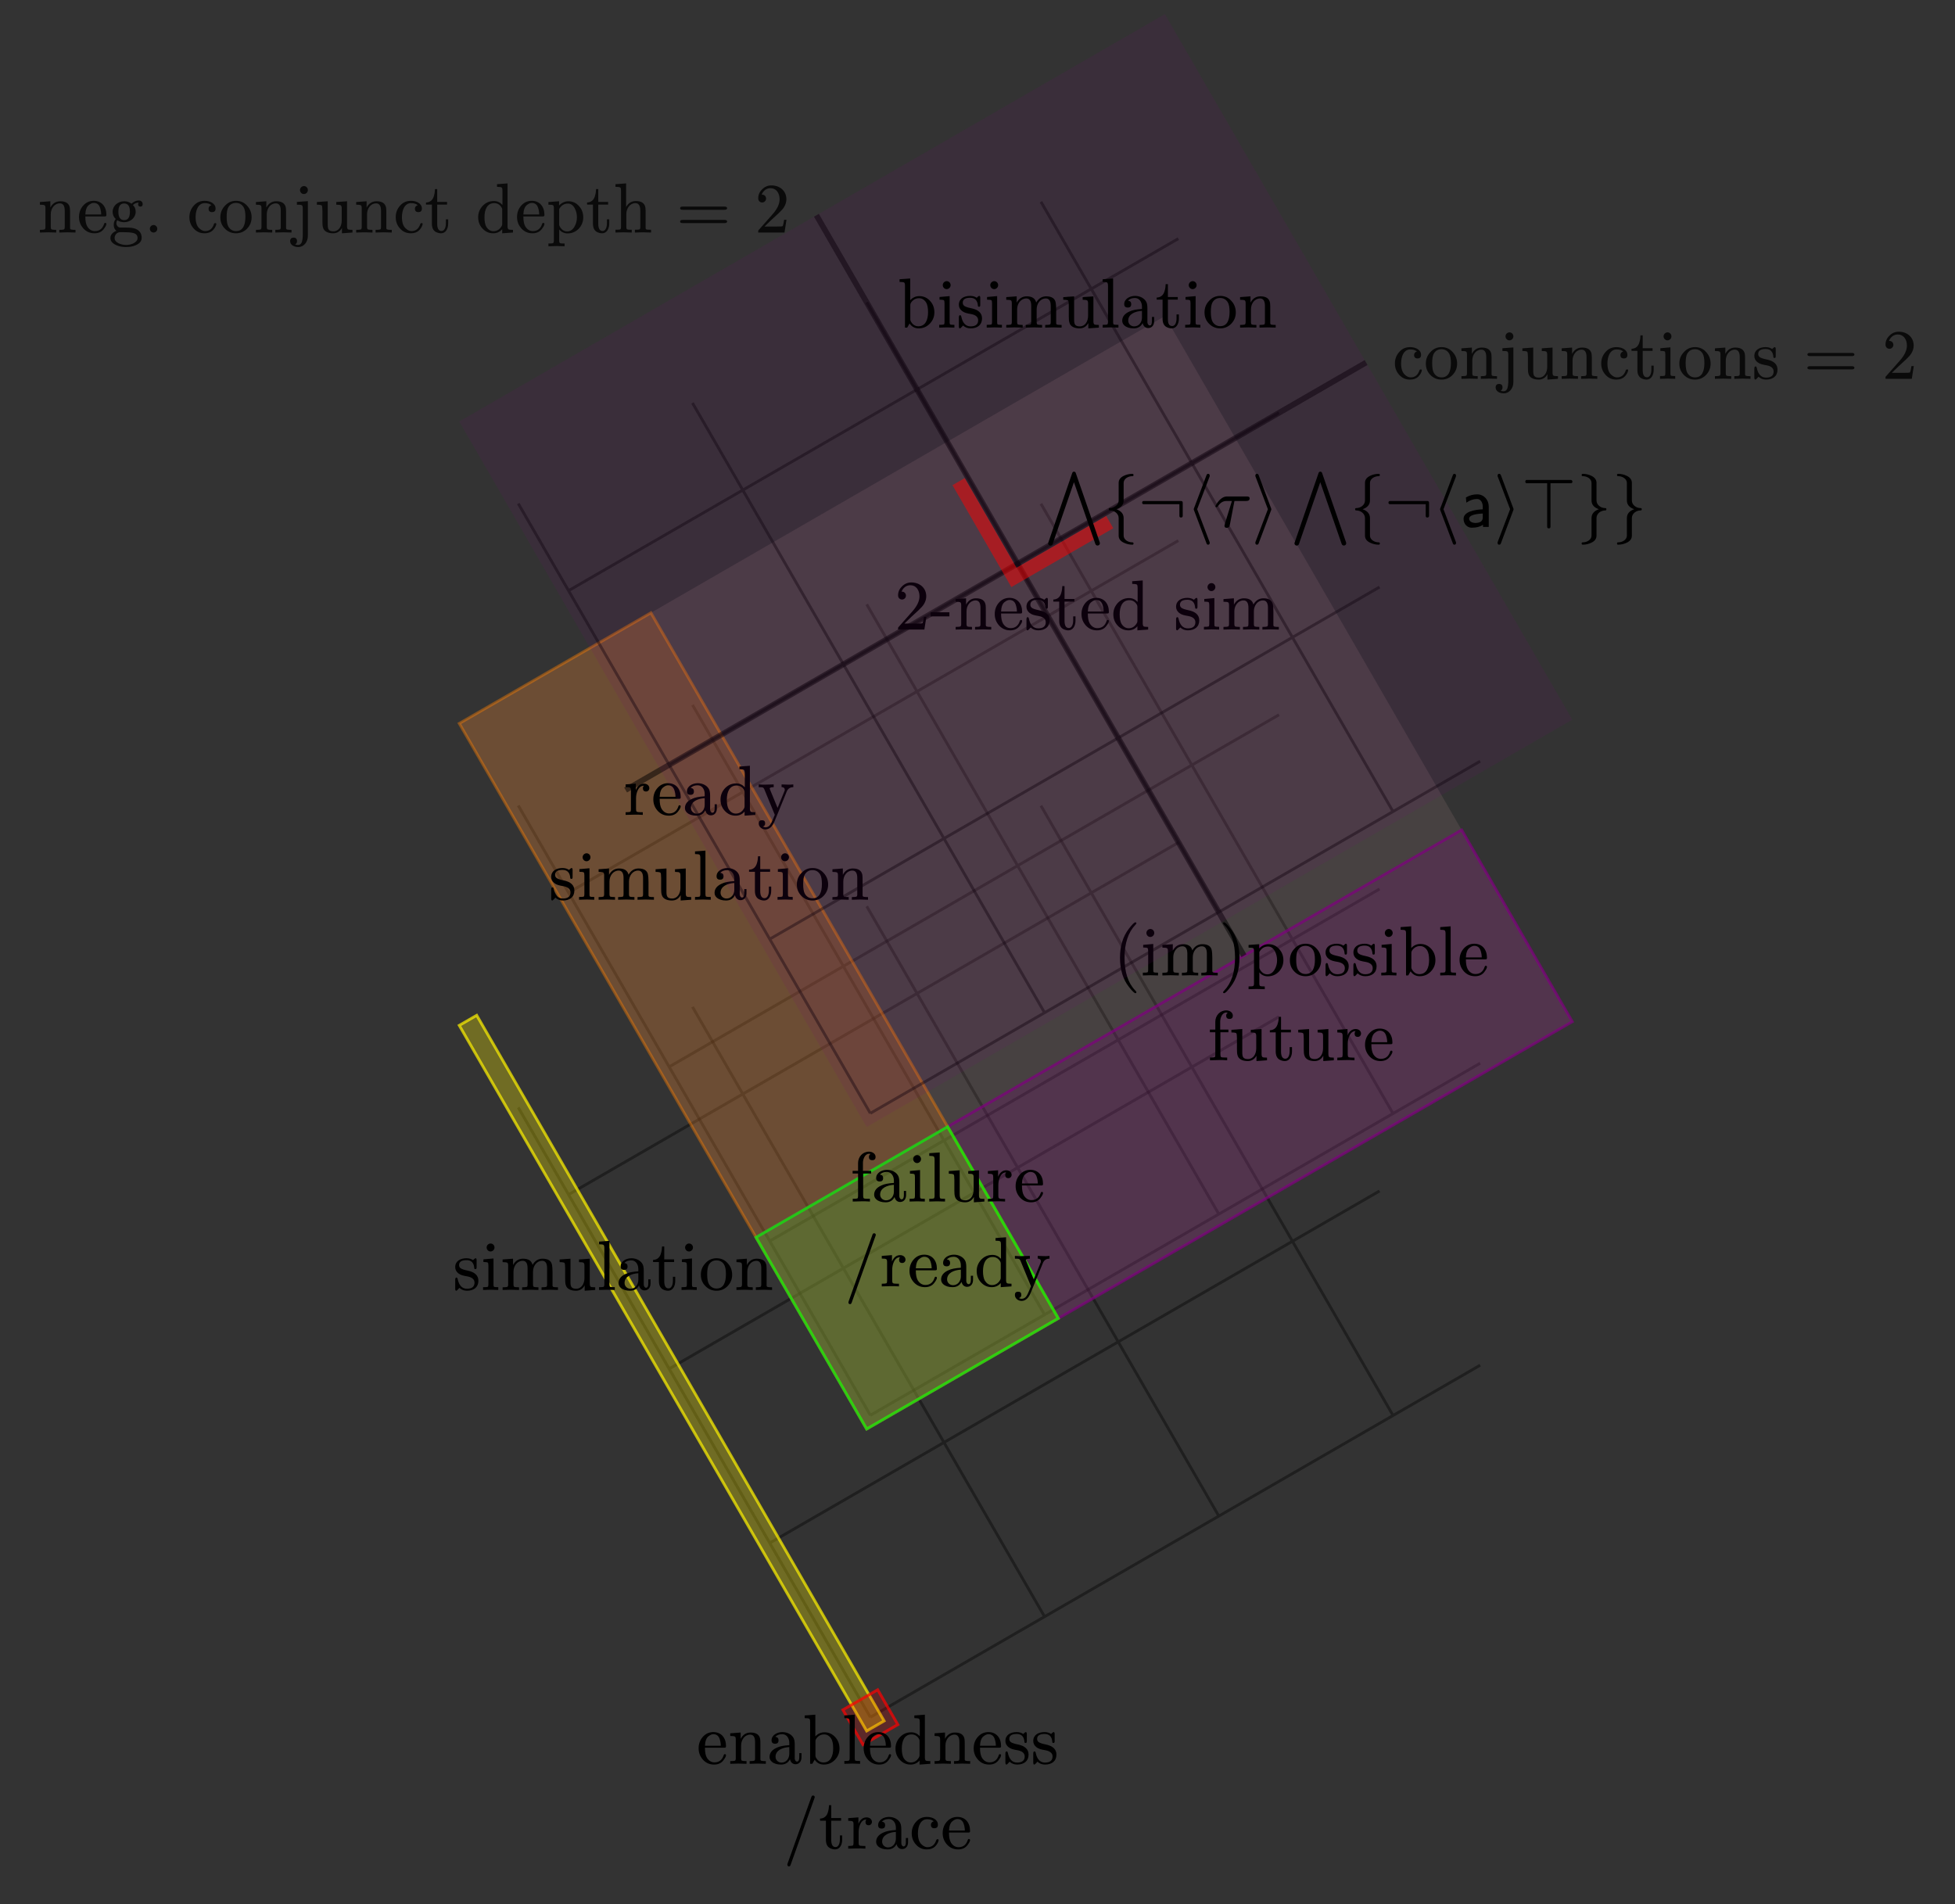 <?xml version="1.0" encoding="UTF-8"?>
<svg xmlns="http://www.w3.org/2000/svg" xmlns:xlink="http://www.w3.org/1999/xlink" width="275.46" height="268.3" viewBox="0 0 275.46 268.3">
<rect x="0" y="0" width="275.46" height="268.3" fill="#333333" stroke="none"/>
<defs>
<g>
<g id="glyph-0-0">
<path d="M 3.594 -1.297 C 3.594 -2.047 3.078 -2.531 2.047 -2.734 C 1.578 -2.828 1.266 -2.938 1.109 -3.047 C 0.953 -3.156 0.875 -3.312 0.875 -3.5 C 0.875 -3.969 1.219 -4.203 1.922 -4.203 C 2.609 -4.203 2.969 -3.812 3.016 -3.047 C 3.031 -2.969 3.078 -2.938 3.188 -2.938 C 3.297 -2.938 3.344 -3.016 3.344 -3.203 L 3.344 -4.188 C 3.344 -4.375 3.297 -4.469 3.203 -4.469 C 3.094 -4.469 2.938 -4.281 2.844 -4.203 C 2.594 -4.375 2.281 -4.469 1.922 -4.469 C 1.031 -4.469 0.328 -4.062 0.328 -3.219 C 0.328 -2.875 0.469 -2.594 0.75 -2.359 C 1.109 -2.078 1.438 -2.016 2.062 -1.906 C 2.719 -1.781 3.047 -1.484 3.047 -1.031 C 3.047 -0.469 2.688 -0.172 1.984 -0.172 C 1.297 -0.172 0.859 -0.641 0.672 -1.547 C 0.641 -1.672 0.594 -1.75 0.5 -1.75 C 0.391 -1.75 0.328 -1.641 0.328 -1.453 L 0.328 -0.172 C 0.328 0.016 0.375 0.109 0.484 0.109 C 0.516 0.109 0.547 0.078 0.625 0.016 C 0.812 -0.156 0.734 -0.125 0.922 -0.297 C 1.203 -0.031 1.562 0.109 1.984 0.109 C 2.938 0.109 3.594 -0.375 3.594 -1.297 Z M 3.594 -1.297 "/>
</g>
<g id="glyph-0-1">
<path d="M 1.938 -5.984 C 1.938 -6.297 1.688 -6.547 1.391 -6.547 C 1.094 -6.547 0.828 -6.297 0.828 -5.984 C 0.828 -5.688 1.078 -5.422 1.375 -5.422 C 1.688 -5.422 1.938 -5.688 1.938 -5.984 Z M 1.422 -0.031 L 2.469 0 L 2.469 -0.391 C 2.141 -0.391 1.938 -0.406 1.875 -0.453 C 1.812 -0.484 1.797 -0.594 1.797 -0.781 L 1.797 -4.438 L 0.375 -4.312 L 0.375 -3.938 C 0.703 -3.938 0.906 -3.906 0.984 -3.859 C 1.047 -3.812 1.078 -3.672 1.078 -3.438 L 1.078 -0.781 C 1.078 -0.594 1.047 -0.484 0.984 -0.438 C 0.906 -0.406 0.688 -0.391 0.328 -0.391 L 0.328 0 Z M 1.422 -0.031 "/>
</g>
<g id="glyph-0-2">
<path d="M 3.141 -4.109 C 3.594 -4.109 3.828 -3.766 3.828 -3.062 L 3.828 -0.781 C 3.828 -0.594 3.797 -0.484 3.734 -0.438 C 3.656 -0.406 3.422 -0.375 3.062 -0.375 L 3.062 0 L 4.219 -0.031 L 5.359 0 L 5.359 -0.375 C 5 -0.375 4.781 -0.406 4.703 -0.438 C 4.641 -0.484 4.594 -0.594 4.594 -0.781 L 4.594 -2.578 C 4.594 -3.375 5.109 -4.109 5.875 -4.109 C 6.344 -4.109 6.578 -3.766 6.578 -3.062 L 6.578 -0.781 C 6.578 -0.594 6.547 -0.484 6.469 -0.438 C 6.406 -0.406 6.172 -0.375 5.797 -0.375 L 5.797 0 L 6.953 -0.031 L 8.109 0 L 8.109 -0.375 C 7.781 -0.375 7.594 -0.391 7.484 -0.422 C 7.391 -0.453 7.344 -0.516 7.344 -0.641 L 7.344 -2.5 C 7.344 -2.969 7.312 -3.297 7.281 -3.484 C 7.188 -4.094 6.734 -4.406 5.953 -4.406 C 5.328 -4.406 4.859 -4.109 4.531 -3.531 C 4.391 -4.109 3.953 -4.406 3.203 -4.406 C 2.578 -4.406 2.109 -4.109 1.781 -3.516 L 1.781 -4.406 L 0.312 -4.297 L 0.312 -3.922 C 0.672 -3.922 0.891 -3.891 0.984 -3.828 C 1.062 -3.766 1.094 -3.641 1.094 -3.406 L 1.094 -0.781 C 1.094 -0.594 1.047 -0.484 0.984 -0.438 C 0.906 -0.406 0.688 -0.375 0.312 -0.375 L 0.312 0 L 1.469 -0.031 L 2.625 0 L 2.625 -0.375 C 2.25 -0.375 2.031 -0.406 1.953 -0.438 C 1.891 -0.484 1.844 -0.594 1.844 -0.781 L 1.844 -2.578 C 1.844 -3.391 2.375 -4.109 3.141 -4.109 Z M 3.141 -4.109 "/>
</g>
<g id="glyph-0-3">
<path d="M 2.656 -0.172 C 1.969 -0.172 1.844 -0.469 1.844 -1.109 L 1.844 -4.406 L 0.312 -4.297 L 0.312 -3.922 C 0.703 -3.922 0.938 -3.875 1 -3.812 C 1.062 -3.734 1.094 -3.484 1.094 -3.047 L 1.094 -1.578 C 1.094 -1.203 1.109 -0.891 1.188 -0.672 C 1.328 -0.156 1.891 0.109 2.609 0.109 C 3.156 0.109 3.562 -0.141 3.844 -0.641 L 3.844 0.109 L 5.328 0 L 5.328 -0.375 C 4.969 -0.375 4.766 -0.406 4.688 -0.453 C 4.609 -0.516 4.562 -0.656 4.562 -0.891 L 4.562 -4.406 L 3.047 -4.297 L 3.047 -3.922 C 3.406 -3.922 3.609 -3.891 3.688 -3.828 C 3.766 -3.766 3.812 -3.641 3.812 -3.406 L 3.812 -1.672 C 3.812 -0.875 3.391 -0.172 2.656 -0.172 Z M 2.656 -0.172 "/>
</g>
<g id="glyph-0-4">
<path d="M 1.438 -0.031 L 2.547 0 L 2.547 -0.391 C 2.188 -0.391 1.969 -0.406 1.891 -0.438 C 1.828 -0.484 1.797 -0.594 1.797 -0.781 L 1.797 -6.922 L 0.328 -6.812 L 0.328 -6.438 C 0.672 -6.438 0.891 -6.406 0.969 -6.344 C 1.031 -6.281 1.078 -6.141 1.078 -5.906 L 1.078 -0.781 C 1.078 -0.594 1.031 -0.484 0.969 -0.438 C 0.891 -0.406 0.688 -0.391 0.328 -0.391 L 0.328 0 Z M 1.438 -0.031 "/>
</g>
<g id="glyph-0-5">
<path d="M 4.812 -0.906 L 4.812 -1.5 L 4.5 -1.5 L 4.5 -0.906 C 4.5 -0.516 4.391 -0.312 4.172 -0.312 C 3.984 -0.312 3.859 -0.562 3.859 -0.766 L 3.859 -2.734 C 3.859 -3.078 3.812 -3.344 3.75 -3.516 C 3.516 -4.109 2.828 -4.469 2.125 -4.469 C 1.359 -4.469 0.594 -4.031 0.594 -3.312 C 0.594 -2.984 0.766 -2.828 1.094 -2.828 C 1.422 -2.828 1.578 -2.984 1.578 -3.312 C 1.578 -3.594 1.438 -3.766 1.125 -3.797 C 1.344 -4.047 1.672 -4.172 2.109 -4.172 C 2.719 -4.172 3.094 -3.609 3.094 -2.953 L 3.094 -2.625 C 2.328 -2.578 1.734 -2.469 1.328 -2.266 C 0.656 -1.969 0.312 -1.531 0.312 -0.969 C 0.312 -0.703 0.422 -0.484 0.609 -0.312 C 0.922 -0.031 1.359 0.109 1.922 0.109 C 2.516 0.109 2.938 -0.141 3.188 -0.641 C 3.266 -0.266 3.531 0.062 3.969 0.062 C 4.5 0.062 4.812 -0.359 4.812 -0.906 Z M 2 -0.172 C 1.531 -0.172 1.156 -0.516 1.156 -0.984 C 1.156 -1.906 2.125 -2.297 3.094 -2.359 L 3.094 -1.406 C 3.094 -0.734 2.656 -0.172 2 -0.172 Z M 2 -0.172 "/>
</g>
<g id="glyph-0-6">
<path d="M 3.312 -1.25 L 3.312 -1.859 L 2.984 -1.859 L 2.984 -1.281 C 2.984 -0.781 2.812 -0.219 2.375 -0.219 C 1.969 -0.219 1.766 -0.562 1.766 -1.234 L 1.766 -3.938 L 3.156 -3.938 L 3.156 -4.312 L 1.766 -4.312 L 1.766 -6.125 L 1.453 -6.125 C 1.438 -5.797 1.406 -5.516 1.328 -5.25 C 1.172 -4.594 0.781 -4.25 0.188 -4.234 L 0.188 -3.938 L 1.016 -3.938 L 1.016 -1.25 C 1.016 -0.672 1.203 -0.297 1.547 -0.094 C 1.812 0.047 2.062 0.109 2.312 0.109 C 2.969 0.109 3.312 -0.547 3.312 -1.25 Z M 3.312 -1.25 "/>
</g>
<g id="glyph-0-7">
<path d="M 2.484 0.109 C 3.094 0.109 3.625 -0.109 4.047 -0.547 C 4.469 -0.984 4.688 -1.516 4.688 -2.141 C 4.688 -2.766 4.484 -3.312 4.062 -3.766 C 3.656 -4.234 3.125 -4.469 2.5 -4.469 C 1.859 -4.469 1.344 -4.234 0.922 -3.766 C 0.484 -3.312 0.281 -2.766 0.281 -2.141 C 0.281 -1.516 0.484 -0.984 0.922 -0.547 C 1.344 -0.109 1.875 0.109 2.484 0.109 Z M 2.5 -0.203 C 2.016 -0.203 1.656 -0.422 1.406 -0.844 C 1.25 -1.125 1.172 -1.578 1.172 -2.219 C 1.172 -2.828 1.25 -3.266 1.391 -3.531 C 1.641 -3.969 2 -4.172 2.484 -4.172 C 2.953 -4.172 3.312 -3.969 3.562 -3.562 C 3.734 -3.281 3.812 -2.828 3.812 -2.219 C 3.812 -1.062 3.469 -0.203 2.5 -0.203 Z M 2.5 -0.203 "/>
</g>
<g id="glyph-0-8">
<path d="M 3.125 -4.109 C 3.578 -4.109 3.812 -3.766 3.812 -3.062 L 3.812 -0.781 C 3.812 -0.594 3.781 -0.484 3.703 -0.438 C 3.641 -0.406 3.422 -0.375 3.047 -0.375 L 3.047 0 L 4.203 -0.031 L 5.328 0 L 5.328 -0.375 C 5.016 -0.375 4.812 -0.391 4.703 -0.422 C 4.609 -0.453 4.562 -0.516 4.562 -0.641 L 4.562 -2.5 C 4.562 -2.969 4.562 -3.297 4.531 -3.484 C 4.422 -4.094 3.984 -4.406 3.188 -4.406 C 2.562 -4.406 2.094 -4.109 1.781 -3.516 L 1.781 -4.406 L 0.312 -4.297 L 0.312 -3.922 C 0.672 -3.922 0.891 -3.891 0.984 -3.828 C 1.062 -3.766 1.094 -3.641 1.094 -3.406 L 1.094 -0.781 C 1.094 -0.594 1.047 -0.484 0.984 -0.438 C 0.906 -0.406 0.688 -0.375 0.312 -0.375 L 0.312 0 L 1.469 -0.031 L 2.609 0 L 2.609 -0.375 C 2.234 -0.375 2.031 -0.406 1.953 -0.438 C 1.891 -0.484 1.844 -0.594 1.844 -0.781 L 1.844 -2.578 C 1.844 -3.391 2.359 -4.109 3.125 -4.109 Z M 3.125 -4.109 "/>
</g>
<g id="glyph-0-9">
<path d="M 4.141 -2.5 C 4.141 -3.656 3.469 -4.469 2.359 -4.469 C 1.75 -4.469 1.25 -4.234 0.844 -3.766 C 0.469 -3.328 0.281 -2.797 0.281 -2.188 C 0.281 -1.562 0.484 -1.031 0.906 -0.562 C 1.328 -0.109 1.844 0.109 2.469 0.109 C 3.031 0.109 3.469 -0.094 3.766 -0.484 C 4.016 -0.812 4.141 -1.047 4.141 -1.203 C 4.141 -1.312 4.078 -1.359 3.969 -1.359 C 3.891 -1.359 3.844 -1.312 3.812 -1.203 C 3.594 -0.531 3.156 -0.203 2.516 -0.203 C 2.078 -0.203 1.719 -0.422 1.453 -0.844 C 1.266 -1.156 1.172 -1.625 1.172 -2.266 L 3.859 -2.266 C 4.078 -2.266 4.141 -2.281 4.141 -2.5 Z M 3.25 -3.484 C 3.359 -3.156 3.406 -2.828 3.406 -2.547 L 1.172 -2.547 C 1.203 -3.203 1.375 -3.656 1.672 -3.875 C 1.922 -4.078 2.141 -4.172 2.359 -4.172 C 2.797 -4.172 3.094 -3.953 3.25 -3.484 Z M 3.25 -3.484 "/>
</g>
<g id="glyph-0-10">
<path d="M 2.969 0.109 C 3.594 0.109 4.109 -0.109 4.547 -0.562 C 4.969 -1 5.188 -1.531 5.188 -2.156 C 5.188 -2.766 5 -3.312 4.578 -3.766 C 4.172 -4.203 3.672 -4.438 3.078 -4.438 C 2.578 -4.438 2.141 -4.25 1.781 -3.859 L 1.781 -6.922 L 0.281 -6.812 L 0.281 -6.438 C 0.641 -6.438 0.859 -6.406 0.938 -6.344 C 1.016 -6.281 1.047 -6.141 1.047 -5.906 L 1.047 0 L 1.359 0 L 1.688 -0.578 C 2 -0.125 2.438 0.109 2.969 0.109 Z M 2.938 -0.188 C 2.516 -0.188 2.188 -0.375 1.938 -0.766 C 1.844 -0.891 1.797 -1.031 1.797 -1.172 L 1.797 -3.188 C 1.797 -3.312 1.828 -3.422 1.906 -3.531 C 2.188 -3.938 2.562 -4.141 3.031 -4.141 C 3.438 -4.141 3.766 -3.938 4.031 -3.531 C 4.203 -3.234 4.297 -2.781 4.297 -2.172 C 4.297 -1.094 3.922 -0.188 2.938 -0.188 Z M 2.938 -0.188 "/>
</g>
<g id="glyph-0-11">
<path d="M 3.734 0.109 L 5.25 0 L 5.25 -0.375 C 4.891 -0.375 4.688 -0.406 4.609 -0.453 C 4.531 -0.516 4.484 -0.672 4.484 -0.891 L 4.484 -6.922 L 3 -6.812 L 3 -6.438 C 3.344 -6.438 3.562 -6.406 3.656 -6.344 C 3.734 -6.281 3.766 -6.141 3.766 -5.906 L 3.766 -3.891 C 3.438 -4.25 3.047 -4.438 2.562 -4.438 C 1.938 -4.438 1.422 -4.219 0.984 -3.766 C 0.562 -3.312 0.344 -2.781 0.344 -2.156 C 0.344 -1.547 0.531 -1.016 0.953 -0.562 C 1.359 -0.125 1.859 0.109 2.469 0.109 C 2.969 0.109 3.406 -0.078 3.734 -0.469 Z M 2.609 -4.141 C 3.031 -4.141 3.375 -3.953 3.625 -3.562 C 3.703 -3.453 3.734 -3.344 3.734 -3.219 L 3.734 -1.203 C 3.734 -1.078 3.703 -0.969 3.625 -0.859 C 3.344 -0.406 2.969 -0.188 2.5 -0.188 C 2.094 -0.188 1.766 -0.391 1.5 -0.797 C 1.328 -1.094 1.234 -1.547 1.234 -2.141 C 1.234 -3.234 1.609 -4.141 2.609 -4.141 Z M 2.609 -4.141 "/>
</g>
<g id="glyph-0-12">
<path d="M 4.359 -7.047 C 4.391 -7.141 4.422 -7.203 4.422 -7.234 C 4.422 -7.391 4.344 -7.484 4.172 -7.484 C 4.062 -7.484 3.984 -7.406 3.938 -7.25 L 0.609 2.062 C 0.578 2.156 0.562 2.219 0.562 2.25 C 0.562 2.406 0.641 2.5 0.797 2.5 C 0.906 2.5 0.984 2.422 1.031 2.266 Z M 4.359 -7.047 "/>
</g>
<g id="glyph-0-13">
<path d="M 3.625 -3.766 C 3.625 -4.156 3.266 -4.406 2.875 -4.406 C 2.359 -4.406 1.969 -4.109 1.719 -3.5 L 1.719 -4.406 L 0.281 -4.297 L 0.281 -3.922 C 0.625 -3.922 0.844 -3.891 0.922 -3.828 C 1 -3.766 1.031 -3.641 1.031 -3.406 L 1.031 -0.781 C 1.031 -0.594 1 -0.484 0.938 -0.438 C 0.875 -0.406 0.641 -0.375 0.281 -0.375 L 0.281 0 L 1.422 -0.031 C 1.844 -0.047 2.266 -0.031 2.703 0 L 2.703 -0.375 L 2.469 -0.375 C 2.141 -0.375 1.922 -0.406 1.859 -0.453 C 1.781 -0.516 1.75 -0.625 1.75 -0.812 L 1.75 -2.312 C 1.75 -2.734 1.828 -3.125 1.984 -3.453 C 2.188 -3.891 2.469 -4.109 2.859 -4.109 C 2.766 -4.016 2.719 -3.891 2.719 -3.766 C 2.719 -3.453 2.859 -3.297 3.172 -3.297 C 3.438 -3.297 3.625 -3.516 3.625 -3.766 Z M 3.625 -3.766 "/>
</g>
<g id="glyph-0-14">
<path d="M 2.5 -4.141 C 2.922 -4.141 3.234 -4.047 3.453 -3.844 C 3.219 -3.812 3.047 -3.594 3.047 -3.375 C 3.047 -3.047 3.203 -2.875 3.531 -2.875 C 3.875 -2.875 4.031 -3.047 4.031 -3.375 C 4.031 -4.094 3.266 -4.469 2.5 -4.469 C 1.875 -4.469 1.359 -4.25 0.953 -3.781 C 0.547 -3.328 0.344 -2.781 0.344 -2.156 C 0.344 -1.547 0.547 -1 0.953 -0.562 C 1.359 -0.109 1.859 0.109 2.469 0.109 C 2.969 0.109 3.359 -0.031 3.641 -0.312 C 3.875 -0.547 4.016 -0.781 4.094 -1.016 C 4.125 -1.109 4.141 -1.172 4.141 -1.203 C 4.141 -1.297 4.078 -1.328 3.969 -1.328 C 3.891 -1.328 3.844 -1.297 3.812 -1.219 C 3.594 -0.547 3.188 -0.203 2.562 -0.203 C 2.266 -0.203 2 -0.344 1.719 -0.609 C 1.391 -0.922 1.219 -1.438 1.219 -2.172 C 1.219 -3.172 1.609 -4.141 2.5 -4.141 Z M 2.5 -4.141 "/>
</g>
<g id="glyph-0-15">
<path d="M 2.359 -6.641 C 1.859 -6.641 1.422 -6.453 1.062 -6.094 C 0.688 -5.734 0.5 -5.328 0.5 -4.812 C 0.5 -4.469 0.75 -4.234 1.062 -4.234 C 1.359 -4.234 1.609 -4.484 1.609 -4.781 C 1.609 -5.109 1.359 -5.344 1.047 -5.344 C 1.016 -5.344 1 -5.344 0.984 -5.328 C 1.172 -5.828 1.609 -6.25 2.234 -6.25 C 3.047 -6.25 3.516 -5.547 3.516 -4.688 C 3.516 -4.016 3.172 -3.297 2.5 -2.547 L 0.625 -0.422 C 0.484 -0.281 0.5 -0.297 0.5 0 L 4.203 0 L 4.484 -1.797 L 4.156 -1.797 C 4.078 -1.281 4 -1 3.953 -0.906 C 3.891 -0.859 3.594 -0.844 3.047 -0.844 L 1.391 -0.844 L 2.359 -1.781 C 3.031 -2.422 3.891 -3.109 4.172 -3.641 C 4.375 -3.984 4.469 -4.344 4.469 -4.688 C 4.469 -5.859 3.562 -6.641 2.359 -6.641 Z M 2.359 -6.641 "/>
</g>
<g id="glyph-0-16">
<path d="M 0.109 -1.859 L 2.75 -1.859 L 2.75 -2.438 L 0.109 -2.438 Z M 0.109 -1.859 "/>
</g>
<g id="glyph-0-17">
<path d="M 3.156 2.5 C 3.25 2.5 3.297 2.438 3.297 2.359 C 3.297 2.312 3.234 2.234 3.125 2.109 C 2.125 1.078 1.625 -0.453 1.625 -2.5 C 1.625 -4.531 2.141 -6.078 3.156 -7.141 C 3.25 -7.234 3.297 -7.312 3.297 -7.344 C 3.297 -7.422 3.25 -7.484 3.156 -7.484 C 2.984 -7.484 2.688 -7.172 2.219 -6.562 C 1.391 -5.484 0.984 -4.125 0.984 -2.5 C 0.984 -0.812 1.406 0.562 2.25 1.625 C 2.703 2.203 3.016 2.5 3.156 2.5 Z M 3.156 2.5 "/>
</g>
<g id="glyph-0-18">
<path d="M 1.641 1.578 C 2.469 0.5 2.875 -0.859 2.875 -2.5 C 2.875 -4.172 2.469 -5.547 1.609 -6.609 C 1.172 -7.188 0.859 -7.484 0.703 -7.484 C 0.625 -7.484 0.562 -7.422 0.562 -7.344 C 0.562 -7.312 0.625 -7.219 0.75 -7.078 C 1.75 -6.062 2.25 -4.531 2.25 -2.5 C 2.25 -0.453 1.734 1.094 0.703 2.156 C 0.625 2.25 0.562 2.328 0.562 2.359 C 0.562 2.438 0.625 2.5 0.703 2.5 C 0.875 2.5 1.188 2.188 1.641 1.578 Z M 1.641 1.578 "/>
</g>
<g id="glyph-0-19">
<path d="M 2.969 0.125 C 3.594 0.125 4.109 -0.094 4.547 -0.531 C 4.969 -0.984 5.188 -1.516 5.188 -2.141 C 5.188 -2.75 5 -3.266 4.609 -3.703 C 4.203 -4.172 3.703 -4.406 3.094 -4.406 C 2.594 -4.406 2.156 -4.203 1.781 -3.812 L 1.781 -4.406 L 0.281 -4.297 L 0.281 -3.922 C 0.641 -3.922 0.875 -3.891 0.938 -3.844 C 1 -3.797 1.047 -3.672 1.047 -3.453 L 1.047 1.141 C 1.047 1.328 1 1.453 0.938 1.484 C 0.875 1.531 0.641 1.547 0.281 1.547 L 0.281 1.938 L 1.422 1.906 L 2.562 1.938 L 2.562 1.547 C 2.188 1.547 1.984 1.531 1.906 1.484 C 1.844 1.453 1.797 1.328 1.797 1.141 L 1.797 -0.438 C 2.031 -0.125 2.453 0.125 2.969 0.125 Z M 3.031 -4.078 C 3.438 -4.078 3.766 -3.844 4 -3.391 C 4.203 -3 4.297 -2.594 4.297 -2.141 C 4.297 -1.672 4.188 -1.25 3.969 -0.859 C 3.703 -0.391 3.359 -0.156 2.938 -0.156 C 2.516 -0.156 2.188 -0.359 1.938 -0.75 C 1.844 -0.875 1.797 -1 1.797 -1.141 L 1.797 -3.312 C 2.094 -3.828 2.5 -4.078 3.031 -4.078 Z M 3.031 -4.078 "/>
</g>
<g id="glyph-0-20">
<path d="M 2.641 -7.031 C 1.75 -7.031 1.094 -6.312 1.094 -5.422 L 1.094 -4.328 L 0.328 -4.328 L 0.328 -3.953 L 1.094 -3.953 L 1.094 -0.781 C 1.094 -0.594 1.062 -0.484 1 -0.438 C 0.922 -0.406 0.703 -0.391 0.344 -0.391 L 0.344 0 L 1.484 -0.031 C 1.906 -0.047 2.328 -0.031 2.766 0 L 2.766 -0.391 L 2.516 -0.391 C 2.188 -0.391 1.984 -0.406 1.906 -0.453 C 1.844 -0.516 1.812 -0.625 1.812 -0.812 L 1.812 -3.953 L 2.938 -3.953 L 2.938 -4.328 L 1.781 -4.328 L 1.781 -5.438 C 1.781 -6.031 2.094 -6.734 2.641 -6.734 C 2.719 -6.734 2.797 -6.719 2.859 -6.703 C 2.719 -6.625 2.625 -6.484 2.625 -6.297 C 2.625 -5.984 2.781 -5.828 3.094 -5.828 C 3.406 -5.828 3.562 -5.984 3.562 -6.297 C 3.562 -6.75 3.094 -7.031 2.641 -7.031 Z M 2.641 -7.031 "/>
</g>
<g id="glyph-0-21">
<path d="M 1.125 2.047 C 1.672 2.047 2.109 1.672 2.422 0.891 L 4.141 -3.312 C 4.312 -3.703 4.609 -3.906 5.062 -3.906 L 5.062 -4.297 C 4.734 -4.266 4.469 -4.25 4.281 -4.266 L 3.406 -4.297 L 3.406 -3.922 C 3.703 -3.906 3.859 -3.781 3.859 -3.531 C 3.859 -3.469 3.844 -3.406 3.797 -3.312 L 2.844 -0.984 L 1.797 -3.531 C 1.766 -3.609 1.75 -3.672 1.734 -3.703 C 1.734 -3.844 1.922 -3.906 2.297 -3.906 L 2.297 -4.297 L 1.172 -4.266 C 0.938 -4.25 0.609 -4.266 0.188 -4.297 L 0.188 -3.906 C 0.719 -3.906 0.844 -3.922 0.984 -3.594 L 2.453 -0.016 L 2.219 0.547 C 1.938 1.188 1.75 1.75 1.125 1.75 C 0.984 1.75 0.875 1.703 0.75 1.641 C 0.984 1.578 1.094 1.438 1.094 1.203 C 1.094 0.891 0.953 0.75 0.641 0.75 C 0.344 0.75 0.188 0.891 0.188 1.203 C 0.188 1.688 0.641 2.047 1.125 2.047 Z M 1.125 2.047 "/>
</g>
<g id="glyph-0-22">
<path d="M 2.094 -5.984 C 2.094 -6.297 1.844 -6.547 1.547 -6.547 C 1.234 -6.547 0.984 -6.297 0.984 -5.984 C 0.984 -5.688 1.219 -5.422 1.531 -5.422 C 1.844 -5.422 2.094 -5.688 2.094 -5.984 Z M 2.094 0.469 L 2.094 -4.422 L 0.547 -4.312 L 0.547 -3.922 C 0.938 -3.922 1.172 -3.906 1.25 -3.844 C 1.328 -3.781 1.375 -3.656 1.375 -3.422 L 1.375 0.484 C 1.375 0.766 1.328 1.031 1.266 1.281 C 1.172 1.594 0.984 1.75 0.703 1.75 C 0.562 1.75 0.422 1.719 0.297 1.672 C 0.484 1.578 0.562 1.422 0.562 1.219 C 0.562 0.891 0.406 0.719 0.078 0.719 C -0.234 0.719 -0.406 0.891 -0.406 1.219 C -0.406 1.75 0.156 2.047 0.734 2.047 C 1.547 2.047 2.094 1.312 2.094 0.469 Z M 2.094 0.469 "/>
</g>
<g id="glyph-0-23">
<path d="M 6.812 -3.203 C 7.062 -3.203 7.188 -3.281 7.188 -3.422 C 7.188 -3.578 7.062 -3.656 6.812 -3.656 L 0.922 -3.656 C 0.672 -3.656 0.562 -3.578 0.562 -3.422 C 0.562 -3.281 0.688 -3.203 0.938 -3.203 Z M 6.812 -1.328 C 7.062 -1.328 7.188 -1.406 7.188 -1.562 C 7.188 -1.703 7.062 -1.781 6.812 -1.781 L 0.938 -1.781 C 0.688 -1.781 0.562 -1.703 0.562 -1.562 C 0.562 -1.406 0.672 -1.328 0.922 -1.328 Z M 6.812 -1.328 "/>
</g>
<g id="glyph-0-24">
<path d="M 4.297 -4.516 C 3.922 -4.516 3.562 -4.359 3.25 -4.062 C 2.953 -4.297 2.609 -4.406 2.219 -4.406 C 1.359 -4.406 0.594 -3.766 0.594 -2.938 C 0.594 -2.516 0.734 -2.172 1.031 -1.906 C 0.844 -1.672 0.75 -1.406 0.75 -1.094 C 0.75 -0.719 0.875 -0.422 1.125 -0.234 C 0.703 -0.094 0.281 0.266 0.281 0.766 C 0.281 1.203 0.562 1.531 1.109 1.781 C 1.531 1.969 1.984 2.047 2.484 2.047 C 2.984 2.047 3.453 1.969 3.875 1.781 C 4.422 1.531 4.688 1.203 4.688 0.75 C 4.688 0.219 4.469 -0.172 4.031 -0.422 C 3.578 -0.672 3.078 -0.703 2.328 -0.703 C 1.891 -0.703 1.656 -0.703 1.609 -0.703 C 1.328 -0.75 1.125 -1.016 1.125 -1.328 C 1.125 -1.469 1.172 -1.609 1.25 -1.734 C 1.531 -1.547 1.859 -1.453 2.219 -1.453 C 3.078 -1.453 3.844 -2.078 3.844 -2.922 C 3.844 -3.312 3.719 -3.625 3.453 -3.875 C 3.703 -4.109 3.984 -4.219 4.266 -4.219 C 4.219 -4.172 4.188 -4.094 4.188 -3.984 C 4.188 -3.766 4.297 -3.656 4.516 -3.656 C 4.719 -3.656 4.828 -3.766 4.828 -4 C 4.828 -4.312 4.594 -4.516 4.297 -4.516 Z M 2.219 -4.094 C 2.766 -4.094 3.031 -3.703 3.031 -2.938 C 3.031 -2.141 2.766 -1.75 2.219 -1.75 C 1.672 -1.75 1.406 -2.141 1.406 -2.922 C 1.406 -3.703 1.672 -4.094 2.219 -4.094 Z M 1.641 -0.047 L 2.219 -0.047 C 2.734 -0.047 3.156 -0.016 3.469 0.062 C 3.891 0.156 4.109 0.391 4.109 0.766 C 4.109 1.094 3.906 1.328 3.516 1.531 C 3.203 1.672 2.859 1.75 2.5 1.75 C 2.141 1.75 1.797 1.672 1.469 1.531 C 1.062 1.328 0.875 1.094 0.875 0.766 C 0.875 0.344 1.219 -0.047 1.641 -0.047 Z M 1.641 -0.047 "/>
</g>
<g id="glyph-0-25">
<path d="M 1.906 -0.531 C 1.906 -0.812 1.672 -1.062 1.391 -1.062 C 1.094 -1.062 0.859 -0.812 0.859 -0.531 C 0.859 -0.234 1.094 0 1.391 0 C 1.672 0 1.906 -0.234 1.906 -0.531 Z M 1.906 -0.531 "/>
</g>
<g id="glyph-0-26">
<path d="M 3.125 -4.141 C 3.578 -4.141 3.812 -3.781 3.812 -3.078 L 3.812 -0.781 C 3.812 -0.594 3.781 -0.484 3.703 -0.438 C 3.641 -0.406 3.422 -0.391 3.047 -0.391 L 3.047 0 L 4.203 -0.031 L 5.328 0 L 5.328 -0.391 C 5.016 -0.391 4.812 -0.406 4.703 -0.422 C 4.609 -0.453 4.562 -0.531 4.562 -0.641 L 4.562 -2.516 C 4.562 -3 4.562 -3.328 4.531 -3.516 C 4.422 -4.125 3.984 -4.438 3.188 -4.438 C 2.578 -4.438 2.125 -4.156 1.812 -3.594 L 1.812 -6.922 L 0.312 -6.812 L 0.312 -6.438 C 0.672 -6.438 0.891 -6.406 0.984 -6.344 C 1.062 -6.281 1.094 -6.141 1.094 -5.906 L 1.094 -0.781 C 1.094 -0.594 1.047 -0.484 0.984 -0.438 C 0.906 -0.406 0.688 -0.391 0.312 -0.391 L 0.312 0 L 1.469 -0.031 L 2.609 0 L 2.609 -0.391 C 2.234 -0.391 2.031 -0.406 1.953 -0.438 C 1.891 -0.484 1.844 -0.594 1.844 -0.781 L 1.844 -2.609 C 1.844 -3.406 2.359 -4.141 3.125 -4.141 Z M 3.125 -4.141 "/>
</g>
<g id="glyph-1-0">
<path d="M 7.156 2.406 C 7.297 2.812 7.906 2.625 7.781 2.203 L 4.391 -7.609 C 4.344 -7.719 4.266 -7.781 4.141 -7.781 C 4.031 -7.781 3.953 -7.719 3.906 -7.609 L 0.531 2.203 C 0.484 2.328 0.5 2.438 0.578 2.516 C 0.734 2.719 1.062 2.656 1.141 2.406 L 4.141 -6.297 Z M 7.156 2.406 "/>
</g>
<g id="glyph-1-1">
<path d="M 2.844 1.219 L 2.844 -1.25 C 2.844 -1.828 2.5 -2.25 1.812 -2.5 C 2.5 -2.734 2.844 -3.156 2.844 -3.734 L 2.844 -6.203 C 2.844 -6.781 3.469 -7.156 4.078 -7.156 C 4.188 -7.156 4.234 -7.203 4.234 -7.312 C 4.234 -7.422 4.188 -7.484 4.078 -7.484 C 3.625 -7.484 3.203 -7.375 2.828 -7.188 C 2.359 -6.953 2.141 -6.625 2.141 -6.203 L 2.141 -3.734 C 2.141 -3.094 1.531 -2.656 0.906 -2.656 C 0.797 -2.656 0.75 -2.609 0.75 -2.5 C 0.75 -2.375 0.797 -2.328 0.906 -2.328 C 1.547 -2.328 2.141 -1.875 2.141 -1.25 L 2.141 1.219 C 2.141 1.641 2.359 1.969 2.828 2.203 C 3.203 2.391 3.625 2.5 4.078 2.5 C 4.188 2.5 4.234 2.438 4.234 2.328 C 4.234 2.219 4.188 2.172 4.078 2.172 C 3.469 2.172 2.844 1.797 2.844 1.219 Z M 2.844 1.219 "/>
</g>
<g id="glyph-1-2">
<path d="M 5.938 -1.328 C 6.094 -1.328 6.188 -1.406 6.188 -1.562 L 6.188 -3.422 C 6.188 -3.578 6.094 -3.656 5.938 -3.656 L 0.703 -3.656 C 0.547 -3.656 0.469 -3.578 0.469 -3.422 C 0.469 -3.281 0.547 -3.203 0.703 -3.203 L 5.719 -3.203 L 5.719 -1.562 C 5.719 -1.406 5.797 -1.328 5.938 -1.328 Z M 5.938 -1.328 "/>
</g>
<g id="glyph-1-3">
<path d="M 3.125 2.5 C 3.266 2.5 3.344 2.406 3.344 2.25 C 3.344 2.219 3.344 2.188 3.344 2.172 L 1.578 -2.5 L 3.344 -7.141 C 3.344 -7.172 3.344 -7.203 3.344 -7.234 C 3.344 -7.391 3.266 -7.484 3.125 -7.484 C 3.016 -7.484 2.938 -7.422 2.906 -7.328 L 1.109 -2.578 C 1.094 -2.562 1.094 -2.531 1.094 -2.5 C 1.094 -2.469 1.094 -2.438 1.109 -2.406 L 2.906 2.344 C 2.938 2.438 3.016 2.5 3.125 2.5 Z M 3.125 2.5 "/>
</g>
<g id="glyph-1-4">
<path d="M 4.672 -4.297 L 1.906 -4.297 C 1.391 -4.297 0.906 -3.953 0.469 -3.297 C 0.344 -3.094 0.266 -2.953 0.266 -2.906 C 0.297 -2.828 0.312 -2.781 0.422 -2.781 C 0.5 -2.781 0.562 -2.828 0.625 -2.906 C 0.938 -3.406 1.328 -3.656 1.828 -3.656 L 2.594 -3.656 L 1.641 -0.562 C 1.578 -0.344 1.547 -0.203 1.547 -0.172 C 1.547 0.016 1.656 0.125 1.859 0.125 C 1.969 0.125 2.078 0.094 2.141 0.031 C 2.266 -0.094 2.266 -0.125 2.312 -0.328 L 2.953 -3.656 L 4.578 -3.656 C 4.922 -3.656 5.094 -3.766 5.094 -4.016 C 5.094 -4.25 4.922 -4.297 4.672 -4.297 Z M 4.672 -4.297 "/>
</g>
<g id="glyph-1-5">
<path d="M 2.766 -2.406 C 2.781 -2.438 2.781 -2.469 2.781 -2.5 C 2.781 -2.516 2.781 -2.547 2.766 -2.578 L 0.984 -7.328 C 0.938 -7.422 0.875 -7.484 0.75 -7.484 C 0.609 -7.484 0.531 -7.391 0.531 -7.234 C 0.531 -7.203 0.531 -7.172 0.531 -7.156 L 2.297 -2.5 L 0.531 2.156 C 0.531 2.188 0.531 2.219 0.531 2.25 C 0.531 2.406 0.609 2.5 0.75 2.5 C 0.875 2.5 0.938 2.438 0.984 2.344 Z M 2.766 -2.406 "/>
</g>
<g id="glyph-1-6">
<path d="M 6.953 -6.625 L 0.797 -6.625 C 0.641 -6.625 0.562 -6.547 0.562 -6.375 C 0.562 -6.234 0.641 -6.156 0.797 -6.156 L 3.641 -6.156 L 3.641 -0.047 C 3.641 0.125 3.719 0.203 3.875 0.203 C 4.031 0.203 4.109 0.125 4.109 -0.047 L 4.109 -6.156 L 6.953 -6.156 C 7.125 -6.156 7.203 -6.234 7.203 -6.375 C 7.203 -6.516 7.094 -6.625 6.953 -6.625 Z M 6.953 -6.625 "/>
</g>
<g id="glyph-1-7">
<path d="M 2.844 -3.734 L 2.844 -6.203 C 2.844 -6.625 2.625 -6.953 2.156 -7.188 C 1.781 -7.375 1.359 -7.484 0.906 -7.484 C 0.797 -7.484 0.75 -7.422 0.75 -7.312 C 0.75 -7.203 0.797 -7.156 0.906 -7.156 C 1.516 -7.156 2.141 -6.781 2.141 -6.203 L 2.141 -3.734 C 2.141 -3.156 2.484 -2.734 3.172 -2.5 C 2.484 -2.25 2.141 -1.828 2.141 -1.25 L 2.141 1.219 C 2.141 1.797 1.516 2.172 0.906 2.172 C 0.797 2.172 0.75 2.219 0.75 2.328 C 0.75 2.438 0.797 2.5 0.906 2.5 C 1.359 2.5 1.781 2.391 2.156 2.203 C 2.625 1.969 2.844 1.641 2.844 1.219 L 2.844 -1.25 C 2.844 -1.875 3.438 -2.328 4.078 -2.328 C 4.188 -2.328 4.234 -2.375 4.234 -2.5 C 4.234 -2.609 4.188 -2.656 4.078 -2.656 C 3.438 -2.656 2.844 -3.109 2.844 -3.734 Z M 2.844 -3.734 "/>
</g>
<g id="glyph-2-0">
<path d="M 2.438 -4.594 C 1.891 -4.594 1.359 -4.453 0.859 -4.156 L 0.922 -3.422 C 1.422 -3.766 1.906 -3.938 2.438 -3.938 C 2.953 -3.938 3.234 -3.422 3.234 -2.859 L 3.234 -2.484 C 2.047 -2.438 0.531 -2.141 0.531 -1.141 C 0.531 -0.453 1 0.109 1.688 0.109 C 2.344 0.109 2.875 -0.031 3.266 -0.312 L 3.266 0 L 4.078 0 L 4.078 -2.875 C 4.078 -3.828 3.391 -4.594 2.438 -4.594 Z M 1.312 -1.172 C 1.312 -1.578 1.953 -1.828 3.234 -1.891 L 3.234 -1.328 C 3.234 -0.828 2.891 -0.562 2.188 -0.562 C 1.75 -0.562 1.312 -0.766 1.312 -1.172 Z M 1.312 -1.172 "/>
</g>
</g>
</defs>
<path fill="none" stroke-width="0.399" stroke-linecap="butt" stroke-linejoin="miter" stroke="rgb(0%, 0%, 0%)" stroke-opacity="0.4" stroke-miterlimit="10" d="M 0.002 -42.551 L 85.924 7.054 M -14.174 -18.001 L 71.748 31.605 M -28.346 6.546 L 57.576 56.156 M -42.518 31.097 L 43.404 80.702 M 0.002 -42.551 L -49.608 43.37 M 24.549 -28.38 L -25.057 57.542 M 49.099 -14.204 L -0.506 71.718 M 73.65 -0.032 L 24.041 85.89 " transform="matrix(1, 0, 0, -1, 122.631, 199.429)"/>
<path fill-rule="nonzero" fill="rgb(100%, 94.899%, 0%)" fill-opacity="0.3" stroke-width="0.399" stroke-linecap="butt" stroke-linejoin="miter" stroke="rgb(100%, 94.899%, 0%)" stroke-opacity="0.7" stroke-miterlimit="10" d="M -0.518 -44.489 L -57.92 54.937 L -55.463 56.355 L 1.939 -43.071 Z M -0.518 -44.489 " transform="matrix(1, 0, 0, -1, 122.631, 199.429)"/>
<g fill="rgb(0%, 0%, 0%)" fill-opacity="1">
<use xlink:href="#glyph-0-0" x="63.812" y="181.772"/>
<use xlink:href="#glyph-0-1" x="67.737" y="181.772"/>
<use xlink:href="#glyph-0-2" x="70.507" y="181.772"/>
</g>
<g fill="rgb(0%, 0%, 0%)" fill-opacity="1">
<use xlink:href="#glyph-0-3" x="78.537" y="181.772"/>
<use xlink:href="#glyph-0-4" x="84.076" y="181.772"/>
<use xlink:href="#glyph-0-5" x="86.846" y="181.772"/>
<use xlink:href="#glyph-0-6" x="91.827" y="181.772"/>
<use xlink:href="#glyph-0-1" x="95.702" y="181.772"/>
<use xlink:href="#glyph-0-7" x="98.472" y="181.772"/>
<use xlink:href="#glyph-0-8" x="103.453" y="181.772"/>
</g>
<path fill-rule="nonzero" fill="rgb(100%, 0%, 0%)" fill-opacity="0.2" stroke-width="0.399" stroke-linecap="butt" stroke-linejoin="miter" stroke="rgb(100%, 0%, 0%)" stroke-opacity="0.7" stroke-miterlimit="10" d="M -1.037 -46.423 L -3.869 -41.512 L 1.037 -38.68 L 3.873 -43.591 Z M -1.037 -46.423 " transform="matrix(1, 0, 0, -1, 122.631, 199.429)"/>
<g fill="rgb(0%, 0%, 0%)" fill-opacity="1">
<use xlink:href="#glyph-0-9" x="98.155" y="248.542"/>
<use xlink:href="#glyph-0-8" x="102.578" y="248.542"/>
<use xlink:href="#glyph-0-5" x="108.118" y="248.542"/>
<use xlink:href="#glyph-0-10" x="113.099" y="248.542"/>
<use xlink:href="#glyph-0-4" x="118.638" y="248.542"/>
<use xlink:href="#glyph-0-9" x="121.408" y="248.542"/>
<use xlink:href="#glyph-0-11" x="125.831" y="248.542"/>
<use xlink:href="#glyph-0-8" x="131.37" y="248.542"/>
<use xlink:href="#glyph-0-9" x="136.91" y="248.542"/>
<use xlink:href="#glyph-0-0" x="141.333" y="248.542"/>
<use xlink:href="#glyph-0-0" x="145.258" y="248.542"/>
</g>
<g fill="rgb(0%, 0%, 0%)" fill-opacity="1">
<use xlink:href="#glyph-0-12" x="110.374" y="260.497"/>
<use xlink:href="#glyph-0-6" x="115.355" y="260.497"/>
<use xlink:href="#glyph-0-13" x="119.231" y="260.497"/>
<use xlink:href="#glyph-0-5" x="123.136" y="260.497"/>
<use xlink:href="#glyph-0-14" x="128.117" y="260.497"/>
<use xlink:href="#glyph-0-9" x="132.541" y="260.497"/>
</g>
<path fill="none" stroke-width="0.399" stroke-linecap="butt" stroke-linejoin="miter" stroke="rgb(0%, 0%, 0%)" stroke-opacity="0.4" stroke-miterlimit="10" d="M 0.002 -0.001 L 85.924 49.609 M -14.174 24.55 L 71.748 74.156 M -28.346 49.097 L 57.576 98.706 M -42.522 73.648 L 43.4 123.253 M 0.002 -0.001 L -49.608 85.921 M 24.549 14.175 L -25.057 100.097 M 49.099 28.347 L -0.51 114.269 M 73.646 42.519 L 24.041 128.441 " transform="matrix(1, 0, 0, -1, 122.631, 199.429)"/>
<path fill-rule="nonzero" fill="rgb(100%, 75%, 75%)" fill-opacity="0.1" d="M 122.113 201.363 L 64.711 101.941 L 164.133 44.539 L 221.535 143.965 Z M 122.113 201.363 "/>
<g fill="rgb(0%, 0%, 0%)" fill-opacity="1">
<use xlink:href="#glyph-0-15" x="126.04" y="88.715"/>
<use xlink:href="#glyph-0-16" x="131.021" y="88.715"/>
<use xlink:href="#glyph-0-8" x="134.339" y="88.715"/>
<use xlink:href="#glyph-0-9" x="139.878" y="88.715"/>
<use xlink:href="#glyph-0-0" x="144.301" y="88.715"/>
<use xlink:href="#glyph-0-6" x="148.227" y="88.715"/>
<use xlink:href="#glyph-0-9" x="152.102" y="88.715"/>
<use xlink:href="#glyph-0-11" x="156.526" y="88.715"/>
</g>
<g fill="rgb(0%, 0%, 0%)" fill-opacity="1">
<use xlink:href="#glyph-0-0" x="165.382" y="88.715"/>
<use xlink:href="#glyph-0-1" x="169.308" y="88.715"/>
<use xlink:href="#glyph-0-2" x="172.077" y="88.715"/>
</g>
<path fill-rule="nonzero" fill="rgb(50%, 0%, 50%)" fill-opacity="0.2" stroke-width="0.399" stroke-linecap="butt" stroke-linejoin="miter" stroke="rgb(50%, 0%, 50%)" stroke-opacity="0.7" stroke-miterlimit="10" d="M -0.518 -1.934 L -16.111 25.07 L 83.314 82.472 L 98.904 55.464 Z M -0.518 -1.934 " transform="matrix(1, 0, 0, -1, 122.631, 199.429)"/>
<g fill="rgb(0%, 0%, 0%)" fill-opacity="1">
<use xlink:href="#glyph-0-17" x="156.824" y="137.453"/>
<use xlink:href="#glyph-0-1" x="160.699" y="137.453"/>
<use xlink:href="#glyph-0-2" x="163.469" y="137.453"/>
<use xlink:href="#glyph-0-18" x="171.768" y="137.453"/>
<use xlink:href="#glyph-0-19" x="175.643" y="137.453"/>
</g>
<g fill="rgb(0%, 0%, 0%)" fill-opacity="1">
<use xlink:href="#glyph-0-7" x="181.462" y="137.453"/>
<use xlink:href="#glyph-0-0" x="186.443" y="137.453"/>
<use xlink:href="#glyph-0-0" x="190.368" y="137.453"/>
<use xlink:href="#glyph-0-1" x="194.293" y="137.453"/>
<use xlink:href="#glyph-0-10" x="197.063" y="137.453"/>
<use xlink:href="#glyph-0-4" x="202.602" y="137.453"/>
<use xlink:href="#glyph-0-9" x="205.372" y="137.453"/>
</g>
<g fill="rgb(0%, 0%, 0%)" fill-opacity="1">
<use xlink:href="#glyph-0-20" x="170.144" y="149.408"/>
<use xlink:href="#glyph-0-3" x="173.193" y="149.408"/>
<use xlink:href="#glyph-0-6" x="178.732" y="149.408"/>
<use xlink:href="#glyph-0-3" x="182.607" y="149.408"/>
<use xlink:href="#glyph-0-13" x="188.146" y="149.408"/>
<use xlink:href="#glyph-0-9" x="192.052" y="149.408"/>
</g>
<path fill-rule="nonzero" fill="rgb(100%, 50%, 0%)" fill-opacity="0.2" stroke-width="0.399" stroke-linecap="butt" stroke-linejoin="miter" stroke="rgb(100%, 50%, 0%)" stroke-opacity="0.4" stroke-miterlimit="10" d="M -0.518 -1.934 L -57.92 97.488 L -30.916 113.077 L 26.486 13.656 Z M -0.518 -1.934 " transform="matrix(1, 0, 0, -1, 122.631, 199.429)"/>
<g fill="rgb(0%, 0%, 0%)" fill-opacity="1">
<use xlink:href="#glyph-0-13" x="87.867" y="114.83"/>
<use xlink:href="#glyph-0-9" x="91.772" y="114.83"/>
<use xlink:href="#glyph-0-5" x="96.196" y="114.83"/>
<use xlink:href="#glyph-0-11" x="101.177" y="114.83"/>
<use xlink:href="#glyph-0-21" x="106.716" y="114.83"/>
</g>
<g fill="rgb(0%, 0%, 0%)" fill-opacity="1">
<use xlink:href="#glyph-0-0" x="77.336" y="126.785"/>
<use xlink:href="#glyph-0-1" x="81.261" y="126.785"/>
<use xlink:href="#glyph-0-2" x="84.031" y="126.785"/>
</g>
<g fill="rgb(0%, 0%, 0%)" fill-opacity="1">
<use xlink:href="#glyph-0-3" x="92.061" y="126.785"/>
<use xlink:href="#glyph-0-4" x="97.6" y="126.785"/>
<use xlink:href="#glyph-0-5" x="100.37" y="126.785"/>
<use xlink:href="#glyph-0-6" x="105.351" y="126.785"/>
<use xlink:href="#glyph-0-1" x="109.226" y="126.785"/>
<use xlink:href="#glyph-0-7" x="111.996" y="126.785"/>
<use xlink:href="#glyph-0-8" x="116.977" y="126.785"/>
</g>
<path fill-rule="nonzero" fill="rgb(0%, 100%, 0%)" fill-opacity="0.2" stroke-width="0.399" stroke-linecap="butt" stroke-linejoin="miter" stroke="rgb(0%, 100%, 0%)" stroke-opacity="0.7" stroke-miterlimit="10" d="M -0.518 -1.934 L -16.111 25.07 L 10.896 40.659 L 26.486 13.656 Z M -0.518 -1.934 " transform="matrix(1, 0, 0, -1, 122.631, 199.429)"/>
<g fill="rgb(0%, 0%, 0%)" fill-opacity="1">
<use xlink:href="#glyph-0-20" x="119.807" y="169.314"/>
<use xlink:href="#glyph-0-5" x="122.856" y="169.314"/>
<use xlink:href="#glyph-0-1" x="127.837" y="169.314"/>
<use xlink:href="#glyph-0-4" x="130.606" y="169.314"/>
<use xlink:href="#glyph-0-3" x="133.376" y="169.314"/>
<use xlink:href="#glyph-0-13" x="138.915" y="169.314"/>
<use xlink:href="#glyph-0-9" x="142.821" y="169.314"/>
</g>
<g fill="rgb(0%, 0%, 0%)" fill-opacity="1">
<use xlink:href="#glyph-0-12" x="118.98" y="181.269"/>
<use xlink:href="#glyph-0-13" x="123.961" y="181.269"/>
<use xlink:href="#glyph-0-9" x="127.867" y="181.269"/>
<use xlink:href="#glyph-0-5" x="132.29" y="181.269"/>
<use xlink:href="#glyph-0-11" x="137.271" y="181.269"/>
<use xlink:href="#glyph-0-21" x="142.811" y="181.269"/>
</g>
<path fill="none" stroke-width="0.399" stroke-linecap="butt" stroke-linejoin="miter" stroke="rgb(0%, 0%, 0%)" stroke-opacity="0.4" stroke-miterlimit="10" d="M -0.002 42.55 L 85.92 92.159 M -14.174 67.101 L 71.748 116.706 M -28.35 91.648 L 57.572 141.257 M -42.522 116.199 L 43.4 165.804 M -0.002 42.55 L -49.608 128.472 M 24.549 56.726 L -25.061 142.648 M 49.096 70.898 L -0.51 156.82 M 73.646 85.07 L 24.041 170.992 " transform="matrix(1, 0, 0, -1, 122.631, 199.429)"/>
<path fill="none" stroke-width="0.797" stroke-linecap="butt" stroke-linejoin="miter" stroke="rgb(0%, 0%, 0%)" stroke-opacity="0.5" stroke-miterlimit="10" d="M -34.486 88.105 L 69.849 148.343 " transform="matrix(1, 0, 0, -1, 122.631, 199.429)"/>
<g fill="rgb(0%, 0%, 0%)" fill-opacity="0.8">
<use xlink:href="#glyph-0-14" x="196.198" y="53.382"/>
<use xlink:href="#glyph-0-7" x="200.621" y="53.382"/>
<use xlink:href="#glyph-0-8" x="205.603" y="53.382"/>
<use xlink:href="#glyph-0-22" x="211.142" y="53.382"/>
<use xlink:href="#glyph-0-3" x="214.19" y="53.382"/>
<use xlink:href="#glyph-0-8" x="219.73" y="53.382"/>
<use xlink:href="#glyph-0-14" x="225.269" y="53.382"/>
<use xlink:href="#glyph-0-6" x="229.692" y="53.382"/>
<use xlink:href="#glyph-0-1" x="233.568" y="53.382"/>
<use xlink:href="#glyph-0-7" x="236.337" y="53.382"/>
<use xlink:href="#glyph-0-8" x="241.319" y="53.382"/>
<use xlink:href="#glyph-0-0" x="246.858" y="53.382"/>
</g>
<g fill="rgb(0%, 0%, 0%)" fill-opacity="0.8">
<use xlink:href="#glyph-0-23" x="254.101" y="53.382"/>
</g>
<g fill="rgb(0%, 0%, 0%)" fill-opacity="0.8">
<use xlink:href="#glyph-0-15" x="265.169" y="53.382"/>
</g>
<path fill="none" stroke-width="0.797" stroke-linecap="butt" stroke-linejoin="miter" stroke="rgb(0%, 0%, 0%)" stroke-opacity="0.5" stroke-miterlimit="10" d="M 52.639 64.761 L -7.596 169.093 " transform="matrix(1, 0, 0, -1, 122.631, 199.429)"/>
<g fill="rgb(0%, 0%, 0%)" fill-opacity="0.8">
<use xlink:href="#glyph-0-8" x="5.311" y="32.766"/>
<use xlink:href="#glyph-0-9" x="10.85" y="32.766"/>
<use xlink:href="#glyph-0-24" x="15.274" y="32.766"/>
<use xlink:href="#glyph-0-25" x="20.255" y="32.766"/>
</g>
<g fill="rgb(0%, 0%, 0%)" fill-opacity="0.8">
<use xlink:href="#glyph-0-14" x="26.342" y="32.766"/>
<use xlink:href="#glyph-0-7" x="30.765" y="32.766"/>
<use xlink:href="#glyph-0-8" x="35.747" y="32.766"/>
<use xlink:href="#glyph-0-22" x="41.286" y="32.766"/>
<use xlink:href="#glyph-0-3" x="44.335" y="32.766"/>
<use xlink:href="#glyph-0-8" x="49.874" y="32.766"/>
<use xlink:href="#glyph-0-14" x="55.413" y="32.766"/>
<use xlink:href="#glyph-0-6" x="59.836" y="32.766"/>
</g>
<g fill="rgb(0%, 0%, 0%)" fill-opacity="0.8">
<use xlink:href="#glyph-0-11" x="67.029" y="32.766"/>
<use xlink:href="#glyph-0-9" x="72.569" y="32.766"/>
<use xlink:href="#glyph-0-19" x="76.992" y="32.766"/>
<use xlink:href="#glyph-0-6" x="82.531" y="32.766"/>
<use xlink:href="#glyph-0-26" x="86.407" y="32.766"/>
</g>
<g fill="rgb(0%, 0%, 0%)" fill-opacity="0.8">
<use xlink:href="#glyph-0-23" x="95.263" y="32.766"/>
</g>
<g fill="rgb(0%, 0%, 0%)" fill-opacity="0.8">
<use xlink:href="#glyph-0-15" x="106.332" y="32.766"/>
</g>
<path fill-rule="nonzero" fill="rgb(50%, 0%, 50%)" fill-opacity="0.1" d="M 122.109 158.812 L 64.707 59.391 L 164.133 1.988 L 221.535 101.41 Z M 122.109 158.812 "/>
<g fill="rgb(0%, 0%, 0%)" fill-opacity="1">
<use xlink:href="#glyph-0-10" x="126.467" y="46.164"/>
<use xlink:href="#glyph-0-1" x="132.006" y="46.164"/>
<use xlink:href="#glyph-0-0" x="134.776" y="46.164"/>
<use xlink:href="#glyph-0-1" x="138.701" y="46.164"/>
<use xlink:href="#glyph-0-2" x="141.471" y="46.164"/>
</g>
<g fill="rgb(0%, 0%, 0%)" fill-opacity="1">
<use xlink:href="#glyph-0-3" x="149.501" y="46.164"/>
<use xlink:href="#glyph-0-4" x="155.04" y="46.164"/>
<use xlink:href="#glyph-0-5" x="157.809" y="46.164"/>
<use xlink:href="#glyph-0-6" x="162.791" y="46.164"/>
<use xlink:href="#glyph-0-1" x="166.666" y="46.164"/>
<use xlink:href="#glyph-0-7" x="169.436" y="46.164"/>
<use xlink:href="#glyph-0-8" x="174.417" y="46.164"/>
</g>
<path fill="none" stroke-width="1.993" stroke-linecap="butt" stroke-linejoin="miter" stroke="rgb(100%, 0%, 0%)" stroke-opacity="0.5" stroke-miterlimit="10" d="M 12.435 131.562 L 20.232 118.062 L 33.732 125.855 " transform="matrix(1, 0, 0, -1, 122.631, 199.429)"/>
<g fill="rgb(0%, 0%, 0%)" fill-opacity="1">
<use xlink:href="#glyph-1-0" x="147.179" y="74.243"/>
</g>
<g fill="rgb(0%, 0%, 0%)" fill-opacity="1">
<use xlink:href="#glyph-1-1" x="155.478" y="74.253"/>
<use xlink:href="#glyph-1-2" x="160.459" y="74.253"/>
<use xlink:href="#glyph-1-3" x="167.104" y="74.253"/>
<use xlink:href="#glyph-1-4" x="170.98" y="74.253"/>
</g>
<g fill="rgb(0%, 0%, 0%)" fill-opacity="1">
<use xlink:href="#glyph-1-5" x="176.35" y="74.253"/>
</g>
<g fill="rgb(0%, 0%, 0%)" fill-opacity="1">
<use xlink:href="#glyph-1-0" x="181.886" y="74.243"/>
</g>
<g fill="rgb(0%, 0%, 0%)" fill-opacity="1">
<use xlink:href="#glyph-1-1" x="190.185" y="74.253"/>
<use xlink:href="#glyph-1-2" x="195.166" y="74.253"/>
<use xlink:href="#glyph-1-3" x="201.811" y="74.253"/>
</g>
<g fill="rgb(0%, 0%, 0%)" fill-opacity="1">
<use xlink:href="#glyph-2-0" x="205.687" y="74.253"/>
</g>
<g fill="rgb(0%, 0%, 0%)" fill-opacity="1">
<use xlink:href="#glyph-1-5" x="210.479" y="74.253"/>
<use xlink:href="#glyph-1-6" x="214.354" y="74.253"/>
<use xlink:href="#glyph-1-7" x="222.105" y="74.253"/>
<use xlink:href="#glyph-1-7" x="227.087" y="74.253"/>
</g>
</svg>
